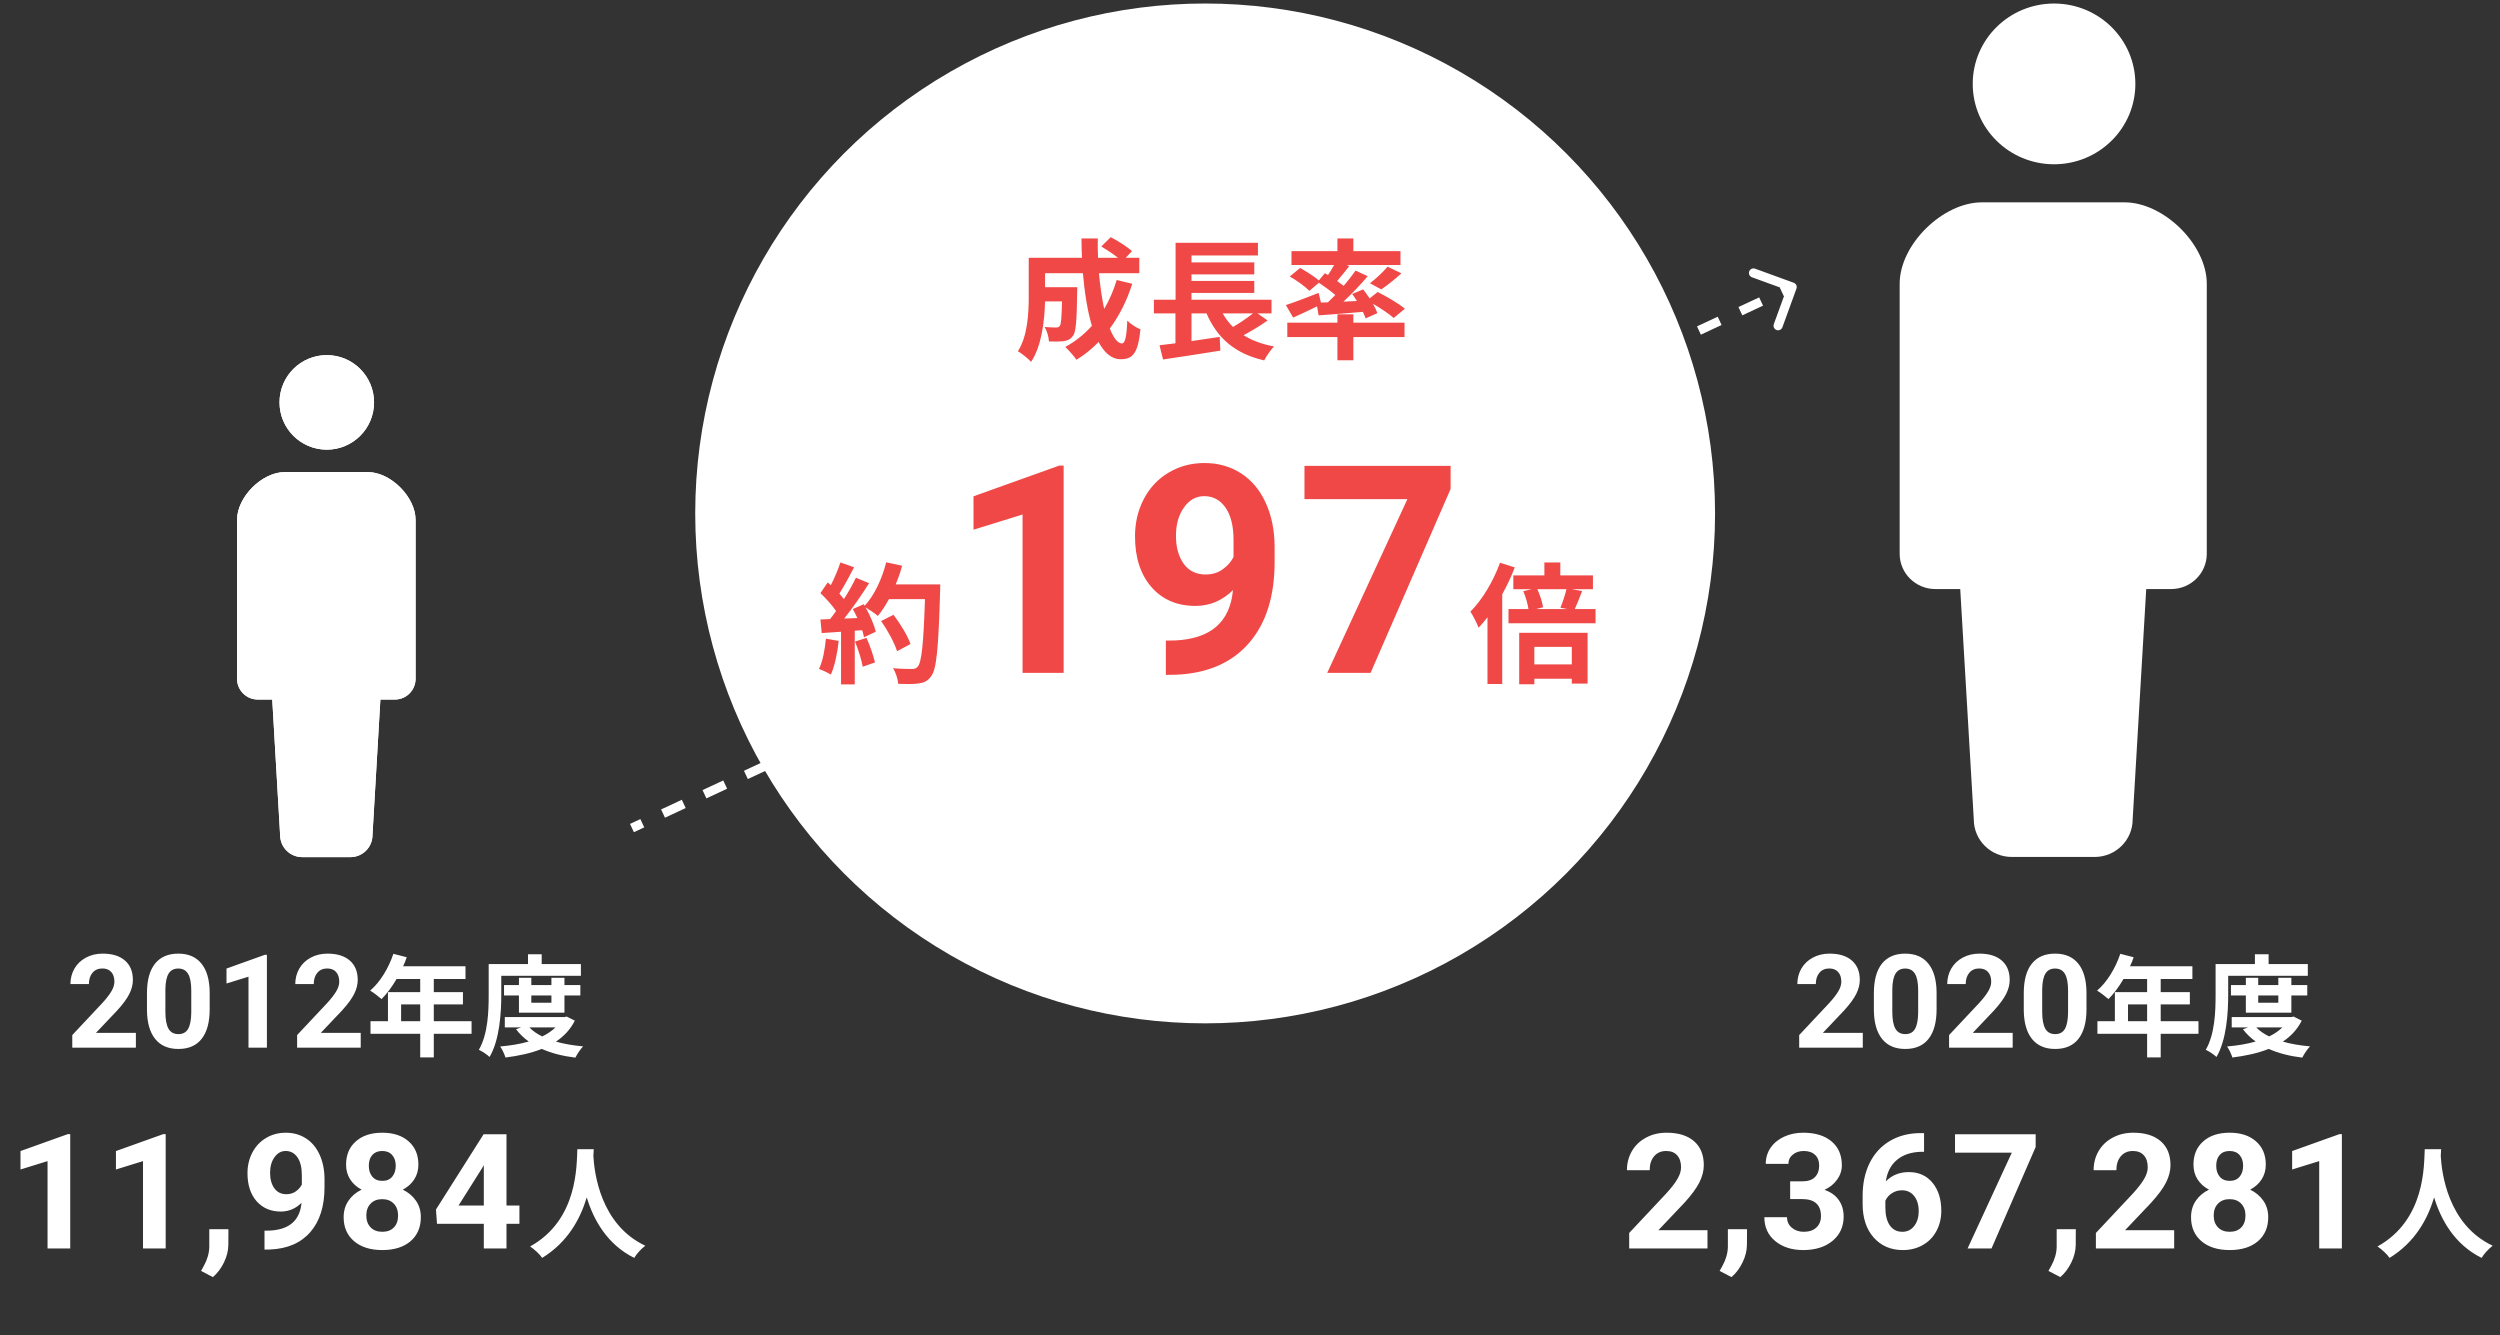 <?xml version="1.0" encoding="utf-8"?>
<svg xmlns="http://www.w3.org/2000/svg" width="249" height="133" viewBox="0 0 249 133" fill="none">
<rect x="0" y="0" width="249" height="133" fill="#333333" stroke="none"/>
<path d="M178.714 28.667C178.757 28.549 178.696 28.419 178.578 28.376L176.653 27.675C176.534 27.632 176.404 27.693 176.361 27.811C176.318 27.929 176.379 28.06 176.497 28.103L178.208 28.726L177.586 30.437C177.543 30.555 177.603 30.686 177.722 30.729C177.84 30.772 177.97 30.711 178.013 30.593L178.714 28.667ZM63.04 82.681L64.071 82.2L63.879 81.787L62.847 82.268L63.04 82.681ZM66.135 81.238L68.198 80.275L68.006 79.863L65.942 80.825L66.135 81.238ZM70.262 79.313L72.325 78.351L72.133 77.938L70.069 78.9L70.262 79.313ZM74.389 77.389L76.452 76.426L76.26 76.014L74.197 76.976L74.389 77.389ZM78.516 75.464L80.579 74.502L80.387 74.089L78.323 75.052L78.516 75.464ZM82.643 73.54L84.707 72.578L84.514 72.165L82.451 73.127L82.643 73.54ZM86.77 71.615L88.834 70.653L88.641 70.24L86.578 71.203L86.77 71.615ZM90.897 69.691L92.961 68.729L92.768 68.316L90.705 69.278L90.897 69.691ZM95.024 67.766L97.088 66.804L96.895 66.391L94.832 67.354L95.024 67.766ZM99.151 65.842L101.215 64.88L101.022 64.467L98.959 65.429L99.151 65.842ZM103.278 63.917L105.342 62.955L105.149 62.542L103.086 63.505L103.278 63.917ZM107.405 61.993L109.469 61.031L109.276 60.618L107.213 61.58L107.405 61.993ZM111.532 60.069L113.596 59.106L113.403 58.694L111.34 59.656L111.532 60.069ZM115.659 58.144L117.723 57.182L117.53 56.769L115.467 57.731L115.659 58.144ZM119.786 56.219L121.85 55.257L121.657 54.845L119.594 55.807L119.786 56.219ZM123.913 54.295L125.977 53.333L125.784 52.92L123.721 53.882L123.913 54.295ZM128.04 52.371L130.104 51.408L129.911 50.996L127.848 51.958L128.04 52.371ZM132.167 50.446L134.231 49.484L134.038 49.071L131.975 50.033L132.167 50.446ZM136.294 48.522L138.358 47.559L138.166 47.147L136.102 48.109L136.294 48.522ZM140.421 46.597L142.485 45.635L142.293 45.222L140.229 46.184L140.421 46.597ZM144.549 44.673L146.612 43.711L146.42 43.298L144.356 44.26L144.549 44.673ZM148.676 42.748L150.739 41.786L150.547 41.373L148.483 42.336L148.676 42.748ZM152.803 40.824L154.866 39.861L154.674 39.449L152.61 40.411L152.803 40.824ZM156.93 38.899L158.993 37.937L158.801 37.524L156.737 38.487L156.93 38.899ZM161.057 36.975L163.12 36.013L162.928 35.6L160.864 36.562L161.057 36.975ZM165.184 35.05L167.247 34.088L167.055 33.675L164.991 34.638L165.184 35.05ZM169.311 33.126L171.374 32.164L171.182 31.751L169.118 32.713L169.311 33.126ZM173.438 31.201L175.501 30.239L175.309 29.826L173.245 30.789L173.438 31.201ZM177.565 29.277L178.597 28.796L178.404 28.383L177.372 28.864L177.565 29.277ZM178.928 28.745C179.014 28.509 178.892 28.248 178.656 28.162L174.805 26.76C174.569 26.674 174.307 26.796 174.221 27.032C174.135 27.268 174.257 27.53 174.493 27.616L177.917 28.862L176.671 32.285C176.585 32.521 176.707 32.783 176.943 32.869C177.179 32.955 177.44 32.833 177.527 32.596L178.928 28.745ZM63.136 82.887L64.168 82.406L63.783 81.581L62.751 82.062L63.136 82.887ZM66.231 81.444L68.295 80.482L67.91 79.656L65.846 80.619L66.231 81.444ZM70.358 79.519L72.422 78.557L72.037 77.732L69.973 78.694L70.358 79.519ZM74.485 77.595L76.549 76.633L76.164 75.807L74.1 76.77L74.485 77.595ZM78.612 75.671L80.676 74.708L80.291 73.883L78.227 74.845L78.612 75.671ZM82.739 73.746L84.803 72.784L84.418 71.958L82.354 72.921L82.739 73.746ZM86.866 71.822L88.93 70.859L88.545 70.034L86.481 70.996L86.866 71.822ZM90.993 69.897L93.057 68.935L92.672 68.109L90.608 69.072L90.993 69.897ZM95.12 67.973L97.184 67.01L96.799 66.185L94.735 67.147L95.12 67.973ZM99.247 66.048L101.311 65.086L100.926 64.261L98.862 65.223L99.247 66.048ZM103.374 64.124L105.438 63.161L105.053 62.336L102.99 63.298L103.374 64.124ZM107.501 62.199L109.565 61.237L109.18 60.412L107.117 61.374L107.501 62.199ZM111.628 60.275L113.692 59.313L113.307 58.487L111.244 59.449L111.628 60.275ZM115.756 58.35L117.819 57.388L117.434 56.563L115.371 57.525L115.756 58.35ZM119.883 56.426L121.946 55.464L121.561 54.638L119.498 55.6L119.883 56.426ZM124.01 54.501L126.073 53.539L125.688 52.714L123.625 53.676L124.01 54.501ZM128.137 52.577L130.2 51.615L129.815 50.789L127.752 51.752L128.137 52.577ZM132.264 50.653L134.327 49.69L133.942 48.865L131.879 49.827L132.264 50.653ZM136.391 48.728L138.454 47.766L138.069 46.94L136.006 47.903L136.391 48.728ZM140.518 46.803L142.581 45.841L142.196 45.016L140.133 45.978L140.518 46.803ZM144.645 44.879L146.708 43.917L146.323 43.091L144.26 44.054L144.645 44.879ZM148.772 42.955L150.835 41.992L150.45 41.167L148.387 42.129L148.772 42.955ZM152.899 41.03L154.962 40.068L154.577 39.242L152.514 40.205L152.899 41.03ZM157.026 39.106L159.089 38.143L158.704 37.318L156.641 38.28L157.026 39.106ZM161.153 37.181L163.216 36.219L162.832 35.394L160.768 36.356L161.153 37.181ZM165.28 35.257L167.343 34.294L166.959 33.469L164.895 34.431L165.28 35.257ZM169.407 33.332L171.47 32.37L171.086 31.545L169.022 32.507L169.407 33.332ZM173.534 31.408L175.598 30.445L175.213 29.62L173.149 30.582L173.534 31.408ZM177.661 29.483L178.693 29.002L178.308 28.177L177.276 28.658L177.661 29.483Z" fill="white"/>
<circle cx="120.032" cy="51.138" r="50.788" fill="white"/>
<path d="M82.26 63.612C82.156 64.704 81.948 65.862 81.571 66.629C81.909 66.746 82.481 67.019 82.754 67.188C83.131 66.356 83.404 65.055 83.534 63.834L82.26 63.612ZM85.159 63.898C85.484 64.692 85.822 65.745 85.926 66.407L87.148 65.978C86.992 65.316 86.654 64.302 86.303 63.535L85.159 63.898ZM89.215 58.204C89.462 57.606 89.683 56.982 89.852 56.345L88.266 56.007C87.85 57.645 87.083 59.309 86.121 60.336L86.03 60.18L84.938 60.661C85.094 60.934 85.25 61.246 85.393 61.558L84.08 61.61C84.925 60.557 85.835 59.231 86.563 58.087L85.25 57.541C84.938 58.191 84.522 58.945 84.054 59.673C83.924 59.504 83.768 59.309 83.599 59.127C84.067 58.399 84.6 57.398 85.068 56.501L83.703 56.02C83.482 56.696 83.118 57.567 82.754 58.282C82.65 58.191 82.546 58.1 82.442 58.009L81.714 59.075C82.26 59.595 82.897 60.297 83.274 60.856C83.079 61.142 82.871 61.415 82.676 61.662L81.714 61.701L81.844 63.053L83.768 62.923V68.163H85.133V62.819L85.874 62.767C85.952 63.028 86.017 63.261 86.056 63.469L87.226 62.923C87.083 62.273 86.667 61.311 86.212 60.492C86.602 60.726 87.174 61.116 87.434 61.35C87.824 60.882 88.188 60.31 88.539 59.673H92.127C91.984 64.106 91.789 66.004 91.399 66.407C91.243 66.576 91.1 66.629 90.853 66.629C90.502 66.629 89.761 66.629 88.942 66.55C89.228 66.993 89.436 67.669 89.462 68.111C90.216 68.137 91.022 68.15 91.49 68.072C92.036 67.994 92.374 67.851 92.738 67.357C93.284 66.668 93.466 64.614 93.635 58.919C93.648 58.724 93.648 58.204 93.648 58.204H89.215ZM90.684 64.145C90.411 63.327 89.67 62.13 88.994 61.233L87.759 61.857C88.422 62.794 89.098 64.041 89.345 64.861L90.684 64.145ZM105.939 67.019H101.847V51.244L96.962 52.759V49.432L105.5 46.373H105.939V67.019ZM122.803 58.777C121.737 59.825 120.491 60.349 119.065 60.349C117.243 60.349 115.785 59.726 114.69 58.48C113.595 57.224 113.047 55.535 113.047 53.411C113.047 52.061 113.34 50.824 113.925 49.701C114.52 48.568 115.346 47.69 116.403 47.067C117.46 46.434 118.65 46.118 119.971 46.118C121.331 46.118 122.539 46.458 123.596 47.138C124.654 47.817 125.475 48.794 126.06 50.069C126.645 51.343 126.943 52.802 126.952 54.444V55.959C126.952 59.396 126.098 62.096 124.389 64.059C122.681 66.023 120.259 67.07 117.125 67.203L116.12 67.217V63.804L117.026 63.79C120.585 63.63 122.511 61.959 122.803 58.777ZM120.07 57.22C120.731 57.22 121.298 57.05 121.77 56.71C122.251 56.37 122.615 55.959 122.86 55.478V53.793C122.86 52.405 122.596 51.329 122.067 50.565C121.538 49.8 120.83 49.417 119.943 49.417C119.122 49.417 118.447 49.795 117.918 50.55C117.389 51.296 117.125 52.235 117.125 53.368C117.125 54.492 117.38 55.417 117.89 56.144C118.409 56.861 119.136 57.22 120.07 57.22ZM144.482 48.695L136.51 67.019H132.191L140.177 49.715H129.925V46.401H144.482V48.695ZM149.401 56.046C148.738 57.905 147.62 59.751 146.45 60.921C146.71 61.285 147.126 62.143 147.269 62.52C147.568 62.208 147.867 61.857 148.153 61.48V68.124H149.622V59.192C150.103 58.321 150.532 57.411 150.87 56.514L149.401 56.046ZM156.551 64.431V66.174H152.82V64.431H156.551ZM151.312 68.15H152.82V67.604H156.551V68.085H158.124V63.028H151.312V68.15ZM156.018 58.685C155.888 59.257 155.628 60.011 155.42 60.531L156.109 60.661H153.002L153.691 60.479C153.613 59.998 153.392 59.27 153.119 58.685H156.018ZM156.85 60.661C157.071 60.193 157.318 59.543 157.578 58.867L156.551 58.685H158.657V57.307H155.407V56.02H153.821V57.307H150.727V58.685H152.56L151.715 58.88C151.962 59.439 152.157 60.141 152.235 60.661H150.246V62.078H158.917V60.661H156.85Z" fill="#EF4846"/>
<path d="M111.224 27.888C110.912 28.941 110.483 29.903 109.976 30.774C109.755 29.734 109.573 28.512 109.456 27.212H113.473V25.678H112.121L112.745 25.015C112.29 24.586 111.341 23.988 110.626 23.624L109.69 24.547C110.223 24.872 110.873 25.288 111.354 25.678H109.365C109.339 25.041 109.326 24.404 109.339 23.754H107.714C107.714 24.404 107.74 25.041 107.766 25.678H102.462V29.474C102.462 31.164 102.371 33.426 101.383 34.986C101.734 35.168 102.423 35.74 102.696 36.039C103.762 34.453 104.035 31.918 104.087 30.02H105.777C105.738 31.658 105.686 32.282 105.556 32.464C105.452 32.594 105.348 32.62 105.166 32.62C104.958 32.62 104.516 32.607 104.048 32.568C104.282 32.958 104.451 33.556 104.477 34.011C105.075 34.024 105.634 34.024 105.972 33.972C106.362 33.907 106.622 33.79 106.869 33.452C107.168 33.075 107.246 31.918 107.285 29.188C107.285 29.006 107.298 28.603 107.298 28.603H104.087V27.212H107.857C108.026 29.162 108.312 30.982 108.754 32.451C108 33.296 107.103 34.011 106.102 34.557C106.427 34.856 106.986 35.493 107.22 35.831C108.026 35.337 108.754 34.752 109.417 34.063C109.989 35.129 110.704 35.779 111.614 35.779C112.823 35.779 113.343 35.207 113.59 32.802C113.174 32.633 112.628 32.295 112.277 31.931C112.212 33.556 112.056 34.206 111.744 34.206C111.328 34.206 110.912 33.66 110.535 32.724C111.471 31.463 112.238 29.955 112.771 28.265L111.224 27.888ZM124.796 31.216C124.237 31.658 123.496 32.165 122.807 32.568C122.404 32.165 122.066 31.723 121.78 31.216H124.796ZM125.251 31.216H126.642V29.851H118.673V29.175H124.926V27.979H118.673V27.329H124.926V26.133H118.673V25.444H125.29V24.183H117.087V29.851H114.929V31.216H117.074V34.193C116.489 34.258 115.956 34.336 115.488 34.388L115.839 35.805C117.412 35.571 119.557 35.246 121.546 34.921L121.481 33.556C120.545 33.699 119.583 33.842 118.673 33.972V31.216H120.168C121.247 33.673 122.976 35.22 125.914 35.896C126.122 35.48 126.564 34.843 126.889 34.505C125.693 34.284 124.692 33.907 123.86 33.387C124.64 32.971 125.511 32.451 126.252 31.918L125.251 31.216ZM131.569 30.137L131.335 29.175C130.139 29.643 128.891 30.124 128.072 30.384L128.8 31.632C129.502 31.32 130.36 30.917 131.179 30.514L131.335 31.411C132.583 31.32 134.17 31.203 135.743 31.06C135.86 31.294 135.951 31.515 136.016 31.71L137.186 31.19C137.095 30.917 136.939 30.592 136.744 30.254C137.537 30.709 138.369 31.281 138.811 31.671L139.929 30.748C139.318 30.241 138.109 29.526 137.212 29.084L136.419 29.721C136.211 29.409 135.977 29.097 135.769 28.824L134.677 29.279C134.833 29.5 135.002 29.734 135.145 29.981L133.806 30.046C134.638 29.266 135.509 28.356 136.224 27.511L135.015 26.952C134.69 27.42 134.274 27.94 133.832 28.473C133.637 28.317 133.416 28.161 133.182 27.992C133.559 27.55 133.988 27.017 134.391 26.497L134.105 26.393H139.487V25.015H134.794V23.754H133.208V25.015H128.631V26.393H132.882C132.7 26.718 132.479 27.082 132.271 27.394L131.959 27.212L131.361 27.927C130.88 27.524 130.087 27.017 129.489 26.692L128.462 27.537C129.151 27.927 130.009 28.551 130.412 28.967L131.361 28.161C131.907 28.525 132.531 28.98 132.999 29.383C132.752 29.63 132.505 29.877 132.258 30.111L131.569 30.137ZM137.576 28.824C138.161 28.421 138.915 27.836 139.578 27.225L138.2 26.562C137.758 27.095 137.03 27.771 136.445 28.213L137.576 28.824ZM134.794 31.307H133.208V32.139H128.215V33.569H133.208V35.883H134.794V33.569H139.89V32.139H134.794V31.307Z" fill="#EF4846"/>
<path d="M13.534 104.35H7.199V103.093L10.188 99.906C10.599 99.458 10.902 99.066 11.096 98.732C11.295 98.398 11.395 98.08 11.395 97.78C11.395 97.369 11.291 97.048 11.084 96.815C10.876 96.578 10.58 96.46 10.195 96.46C9.78 96.46 9.452 96.603 9.211 96.891C8.974 97.175 8.855 97.549 8.855 98.015H7.015C7.015 97.452 7.148 96.938 7.415 96.472C7.685 96.007 8.066 95.643 8.557 95.38C9.048 95.114 9.604 94.981 10.227 94.981C11.179 94.981 11.917 95.209 12.442 95.666C12.971 96.123 13.235 96.768 13.235 97.602C13.235 98.059 13.117 98.525 12.88 98.999C12.643 99.472 12.237 100.025 11.661 100.655L9.56 102.871H13.534V104.35ZM20.884 100.528C20.884 101.806 20.62 102.784 20.091 103.461C19.562 104.138 18.787 104.477 17.768 104.477C16.76 104.477 15.99 104.144 15.457 103.48C14.924 102.816 14.651 101.863 14.638 100.624V98.922C14.638 97.632 14.905 96.652 15.438 95.983C15.975 95.315 16.748 94.981 17.755 94.981C18.762 94.981 19.532 95.313 20.065 95.977C20.599 96.637 20.872 97.587 20.884 98.827V100.528ZM19.05 98.662C19.05 97.896 18.944 97.34 18.732 96.993C18.525 96.641 18.199 96.466 17.755 96.466C17.323 96.466 17.004 96.633 16.796 96.967C16.593 97.297 16.485 97.816 16.473 98.522V100.77C16.473 101.523 16.574 102.083 16.777 102.452C16.985 102.816 17.315 102.998 17.768 102.998C18.216 102.998 18.54 102.822 18.739 102.471C18.938 102.119 19.041 101.582 19.05 100.858V98.662ZM26.584 104.35H24.75V97.278L22.56 97.957V96.466L26.388 95.095H26.584V104.35ZM35.928 104.35H29.593V103.093L32.583 99.906C32.993 99.458 33.296 99.066 33.491 98.732C33.69 98.398 33.789 98.08 33.789 97.78C33.789 97.369 33.685 97.048 33.478 96.815C33.271 96.578 32.974 96.46 32.589 96.46C32.175 96.46 31.847 96.603 31.605 96.891C31.369 97.175 31.25 97.549 31.25 98.015H29.409C29.409 97.452 29.543 96.938 29.809 96.472C30.08 96.007 30.461 95.643 30.952 95.38C31.442 95.114 31.999 94.981 32.621 94.981C33.573 94.981 34.312 95.209 34.836 95.666C35.365 96.123 35.63 96.768 35.63 97.602C35.63 98.059 35.511 98.525 35.274 98.999C35.037 99.472 34.631 100.025 34.056 100.655L31.955 102.871H35.928V104.35ZM39.95 101.71V100.038H41.853V101.71H39.95ZM46.968 101.71H43.206V100.038H46.11V98.817H43.206V97.508H46.363V96.243H40.148C40.291 95.946 40.412 95.649 40.511 95.341L39.18 95C38.707 96.419 37.86 97.827 36.87 98.663C37.189 98.85 37.75 99.29 38.003 99.51C38.52 98.993 39.048 98.289 39.499 97.508H41.853V98.817H38.641V101.71H36.903V102.964H41.853V105.318H43.206V102.964H46.968V101.71ZM49.927 97.189H57.858V96.023H53.953V95.044H52.589V96.023H48.673V99.103C48.673 100.709 48.607 102.997 47.694 104.559C47.991 104.691 48.541 105.054 48.761 105.274C49.762 103.58 49.927 100.885 49.927 99.103V97.189ZM54.921 99.147V99.873H52.919V99.147H54.921ZM56.219 100.863V99.147H57.803V98.113H56.219V97.387H54.921V98.113H52.919V97.387H51.687V98.113H50.202V99.147H51.687V100.863H56.219ZM55.328 102.326C54.965 102.678 54.514 102.986 54.008 103.228C53.491 102.975 53.051 102.678 52.721 102.326H55.328ZM56.439 101.248L56.208 101.303H50.279V102.326H51.918L51.401 102.513C51.753 102.986 52.182 103.393 52.666 103.734C51.797 103.987 50.829 104.141 49.817 104.229C50.015 104.504 50.246 104.999 50.345 105.329C51.654 105.164 52.886 104.9 53.964 104.471C54.921 104.9 56.043 105.186 57.308 105.34C57.473 104.999 57.814 104.493 58.078 104.218C57.088 104.13 56.175 103.976 55.372 103.745C56.164 103.217 56.813 102.535 57.253 101.655L56.439 101.248Z" fill="white"/>
<path d="M6.994 124.35H4.736V115.646L2.041 116.482V114.646L6.752 112.959H6.994V124.35ZM16.502 124.35H14.244V115.646L11.548 116.482V114.646L16.259 112.959H16.502V124.35ZM21.204 127.201L20.025 126.584L20.306 126.076C20.655 125.441 20.835 124.808 20.845 124.178V122.428H22.751L22.743 123.99C22.738 124.568 22.592 125.152 22.306 125.74C22.02 126.329 21.652 126.816 21.204 127.201ZM30.032 119.803C29.444 120.381 28.756 120.67 27.97 120.67C26.965 120.67 26.16 120.326 25.556 119.639C24.951 118.946 24.649 118.014 24.649 116.842C24.649 116.097 24.811 115.415 25.134 114.795C25.462 114.17 25.918 113.686 26.501 113.342C27.084 112.993 27.741 112.818 28.47 112.818C29.22 112.818 29.886 113.006 30.47 113.381C31.053 113.756 31.506 114.295 31.829 114.998C32.152 115.701 32.316 116.506 32.321 117.412V118.248C32.321 120.144 31.85 121.633 30.907 122.717C29.965 123.8 28.628 124.378 26.899 124.451L26.345 124.459V122.576L26.845 122.568C28.808 122.48 29.871 121.558 30.032 119.803ZM28.524 118.943C28.889 118.943 29.201 118.85 29.462 118.662C29.727 118.475 29.928 118.248 30.063 117.982V117.053C30.063 116.287 29.918 115.693 29.626 115.271C29.334 114.85 28.944 114.639 28.454 114.639C28.001 114.639 27.628 114.847 27.337 115.264C27.045 115.675 26.899 116.193 26.899 116.818C26.899 117.438 27.04 117.949 27.321 118.35C27.608 118.745 28.009 118.943 28.524 118.943ZM41.672 115.998C41.672 116.55 41.535 117.04 41.258 117.467C40.982 117.894 40.602 118.235 40.118 118.49C40.67 118.756 41.107 119.123 41.43 119.592C41.753 120.055 41.915 120.602 41.915 121.232C41.915 122.243 41.571 123.042 40.883 123.631C40.196 124.214 39.261 124.506 38.079 124.506C36.897 124.506 35.959 124.212 35.266 123.623C34.574 123.035 34.227 122.238 34.227 121.232C34.227 120.602 34.389 120.053 34.712 119.584C35.035 119.115 35.469 118.751 36.016 118.49C35.532 118.235 35.152 117.894 34.876 117.467C34.605 117.04 34.469 116.55 34.469 115.998C34.469 115.029 34.792 114.258 35.438 113.686C36.084 113.107 36.962 112.818 38.071 112.818C39.175 112.818 40.05 113.105 40.696 113.678C41.347 114.245 41.672 115.019 41.672 115.998ZM39.649 121.068C39.649 120.574 39.506 120.178 39.219 119.881C38.933 119.584 38.547 119.436 38.063 119.436C37.584 119.436 37.201 119.584 36.915 119.881C36.628 120.173 36.485 120.568 36.485 121.068C36.485 121.553 36.626 121.943 36.907 122.24C37.188 122.537 37.579 122.686 38.079 122.686C38.568 122.686 38.951 122.542 39.227 122.256C39.508 121.969 39.649 121.574 39.649 121.068ZM39.415 116.107C39.415 115.665 39.297 115.311 39.063 115.045C38.829 114.774 38.498 114.639 38.071 114.639C37.649 114.639 37.321 114.769 37.087 115.029C36.852 115.29 36.735 115.649 36.735 116.107C36.735 116.561 36.852 116.925 37.087 117.201C37.321 117.477 37.652 117.615 38.079 117.615C38.506 117.615 38.834 117.477 39.063 117.201C39.297 116.925 39.415 116.561 39.415 116.107ZM50.446 120.068H51.735V121.889H50.446V124.35H48.188V121.889H43.524L43.422 120.467L48.164 112.975H50.446V120.068ZM45.672 120.068H48.188V116.053L48.039 116.311L45.672 120.068ZM57.504 114.462C57.42 116.046 57.588 121.494 52.8 124.146C53.28 124.482 53.748 124.914 54 125.286C56.532 123.738 57.792 121.422 58.44 119.262C59.112 121.47 60.456 123.942 63.168 125.286C63.396 124.902 63.828 124.41 64.272 124.074C59.796 121.974 59.196 116.802 59.1 115.146C59.112 114.894 59.124 114.654 59.136 114.462H57.504Z" fill="white"/>
<g clip-path="url(#clip0)">
<path d="M32.547 44.787C35.148 44.787 37.255 42.678 37.255 40.078C37.255 37.476 35.148 35.369 32.547 35.369C29.945 35.369 27.838 37.476 27.838 40.078C27.838 42.678 29.945 44.787 32.547 44.787Z" fill="white"/>
<path d="M36.627 47.017H32.499H28.371C26.09 47.017 23.607 49.499 23.607 51.781V67.608C23.607 68.748 24.532 69.674 25.672 69.674C26.234 69.674 25.672 69.674 27.114 69.674L27.899 83.171C27.899 84.385 28.884 85.369 30.098 85.369C30.61 85.369 31.555 85.369 32.499 85.369C33.444 85.369 34.388 85.369 34.901 85.369C36.114 85.369 37.099 84.385 37.099 83.171L37.885 69.674C39.326 69.674 38.765 69.674 39.326 69.674C40.467 69.674 41.391 68.748 41.391 67.608V51.781C41.391 49.499 38.909 47.017 36.627 47.017Z" fill="white"/>
</g>
<g clip-path="url(#clip1)">
<path d="M32.549 44.787C35.15 44.787 37.257 42.678 37.257 40.078C37.257 37.476 35.15 35.369 32.549 35.369C29.947 35.369 27.84 37.476 27.84 40.078C27.84 42.678 29.947 44.787 32.549 44.787Z" fill="white"/>
<path d="M36.63 47.017H32.501H28.373C26.091 47.017 23.609 49.499 23.609 51.781V67.608C23.609 68.748 24.534 69.674 25.674 69.674C26.236 69.674 25.674 69.674 27.116 69.674L27.901 83.171C27.901 84.385 28.886 85.369 30.1 85.369C30.612 85.369 31.557 85.369 32.501 85.369C33.446 85.369 34.39 85.369 34.903 85.369C36.116 85.369 37.101 84.385 37.101 83.171L37.886 69.674C39.328 69.674 38.767 69.674 39.328 69.674C40.469 69.674 41.393 68.748 41.393 67.608V51.781C41.393 49.499 38.911 47.017 36.63 47.017Z" fill="white"/>
</g>
<path d="M185.534 104.35H179.199V103.093L182.188 99.906C182.599 99.458 182.902 99.066 183.096 98.732C183.295 98.398 183.395 98.08 183.395 97.78C183.395 97.369 183.291 97.048 183.083 96.815C182.876 96.578 182.58 96.46 182.195 96.46C181.78 96.46 181.452 96.603 181.211 96.891C180.974 97.175 180.855 97.549 180.855 98.015H179.015C179.015 97.452 179.148 96.938 179.415 96.472C179.685 96.007 180.066 95.643 180.557 95.38C181.048 95.114 181.604 94.981 182.227 94.981C183.179 94.981 183.917 95.209 184.442 95.666C184.971 96.123 185.235 96.768 185.235 97.602C185.235 98.059 185.117 98.525 184.88 98.999C184.643 99.472 184.237 100.025 183.661 100.655L181.56 102.871H185.534V104.35ZM192.884 100.528C192.884 101.806 192.62 102.784 192.091 103.461C191.562 104.138 190.787 104.477 189.768 104.477C188.76 104.477 187.99 104.144 187.457 103.48C186.924 102.816 186.651 101.863 186.638 100.624V98.922C186.638 97.632 186.905 96.652 187.438 95.983C187.975 95.315 188.748 94.981 189.755 94.981C190.762 94.981 191.532 95.313 192.065 95.977C192.599 96.637 192.872 97.587 192.884 98.827V100.528ZM191.05 98.662C191.05 97.896 190.944 97.34 190.732 96.993C190.525 96.641 190.199 96.466 189.755 96.466C189.323 96.466 189.004 96.633 188.796 96.967C188.593 97.297 188.485 97.816 188.473 98.522V100.77C188.473 101.523 188.574 102.083 188.777 102.452C188.985 102.816 189.315 102.998 189.768 102.998C190.216 102.998 190.54 102.822 190.739 102.471C190.938 102.119 191.041 101.582 191.05 100.858V98.662ZM200.463 104.35H194.128V103.093L197.118 99.906C197.529 99.458 197.831 99.066 198.026 98.732C198.225 98.398 198.324 98.08 198.324 97.78C198.324 97.369 198.221 97.048 198.013 96.815C197.806 96.578 197.51 96.46 197.125 96.46C196.71 96.46 196.382 96.603 196.141 96.891C195.904 97.175 195.785 97.549 195.785 98.015H193.944C193.944 97.452 194.078 96.938 194.344 96.472C194.615 96.007 194.996 95.643 195.487 95.38C195.978 95.114 196.534 94.981 197.156 94.981C198.108 94.981 198.847 95.209 199.372 95.666C199.901 96.123 200.165 96.768 200.165 97.602C200.165 98.059 200.047 98.525 199.81 98.999C199.573 99.472 199.166 100.025 198.591 100.655L196.49 102.871H200.463V104.35ZM207.814 100.528C207.814 101.806 207.549 102.784 207.021 103.461C206.492 104.138 205.717 104.477 204.697 104.477C203.69 104.477 202.92 104.144 202.387 103.48C201.854 102.816 201.581 101.863 201.568 100.624V98.922C201.568 97.632 201.834 96.652 202.368 95.983C202.905 95.315 203.677 94.981 204.685 94.981C205.692 94.981 206.462 95.313 206.995 95.977C207.528 96.637 207.801 97.587 207.814 98.827V100.528ZM205.979 98.662C205.979 97.896 205.874 97.34 205.662 96.993C205.455 96.641 205.129 96.466 204.685 96.466C204.253 96.466 203.933 96.633 203.726 96.967C203.523 97.297 203.415 97.816 203.402 98.522V100.77C203.402 101.523 203.504 102.083 203.707 102.452C203.914 102.816 204.244 102.998 204.697 102.998C205.146 102.998 205.47 102.822 205.668 102.471C205.867 102.119 205.971 101.582 205.979 100.858V98.662ZM211.95 101.71V100.038H213.853V101.71H211.95ZM218.968 101.71H215.206V100.038H218.11V98.817H215.206V97.508H218.363V96.243H212.148C212.291 95.946 212.412 95.649 212.511 95.341L211.18 95C210.707 96.419 209.86 97.827 208.87 98.663C209.189 98.85 209.75 99.29 210.003 99.51C210.52 98.993 211.048 98.289 211.499 97.508H213.853V98.817H210.641V101.71H208.903V102.964H213.853V105.318H215.206V102.964H218.968V101.71ZM221.927 97.189H229.858V96.023H225.953V95.044H224.589V96.023H220.673V99.103C220.673 100.709 220.607 102.997 219.694 104.559C219.991 104.691 220.541 105.054 220.761 105.274C221.762 103.58 221.927 100.885 221.927 99.103V97.189ZM226.921 99.147V99.873H224.919V99.147H226.921ZM228.219 100.863V99.147H229.803V98.113H228.219V97.387H226.921V98.113H224.919V97.387H223.687V98.113H222.202V99.147H223.687V100.863H228.219ZM227.328 102.326C226.965 102.678 226.514 102.986 226.008 103.228C225.491 102.975 225.051 102.678 224.721 102.326H227.328ZM228.439 101.248L228.208 101.303H222.279V102.326H223.918L223.401 102.513C223.753 102.986 224.182 103.393 224.666 103.734C223.797 103.987 222.829 104.141 221.817 104.229C222.015 104.504 222.246 104.999 222.345 105.329C223.654 105.164 224.886 104.9 225.964 104.471C226.921 104.9 228.043 105.186 229.308 105.34C229.473 104.999 229.814 104.493 230.078 104.218C229.088 104.13 228.175 103.976 227.372 103.745C228.164 103.217 228.813 102.535 229.253 101.655L228.439 101.248Z" fill="white"/>
<path d="M170.065 124.35H162.268V122.803L165.948 118.881C166.453 118.329 166.826 117.847 167.065 117.436C167.31 117.024 167.433 116.633 167.433 116.264C167.433 115.758 167.305 115.363 167.05 115.076C166.794 114.785 166.43 114.639 165.956 114.639C165.446 114.639 165.042 114.816 164.745 115.17C164.453 115.519 164.308 115.98 164.308 116.553H162.042C162.042 115.86 162.206 115.227 162.534 114.654C162.867 114.081 163.336 113.633 163.94 113.311C164.544 112.982 165.229 112.818 165.995 112.818C167.167 112.818 168.076 113.1 168.722 113.662C169.373 114.225 169.698 115.019 169.698 116.045C169.698 116.607 169.552 117.18 169.261 117.764C168.969 118.347 168.469 119.027 167.761 119.803L165.175 122.529H170.065V124.35ZM172.456 127.201L171.276 126.584L171.557 126.076C171.906 125.441 172.086 124.808 172.096 124.178V122.428H174.003L173.995 123.99C173.989 124.568 173.844 125.152 173.557 125.74C173.271 126.329 172.904 126.816 172.456 127.201ZM178.299 117.662H179.502C180.075 117.662 180.5 117.519 180.776 117.232C181.052 116.946 181.19 116.566 181.19 116.092C181.19 115.633 181.052 115.277 180.776 115.021C180.505 114.766 180.13 114.639 179.651 114.639C179.218 114.639 178.856 114.758 178.565 114.998C178.273 115.232 178.127 115.54 178.127 115.92H175.869C175.869 115.326 176.028 114.795 176.346 114.326C176.669 113.852 177.117 113.482 177.69 113.217C178.268 112.951 178.903 112.818 179.596 112.818C180.799 112.818 181.742 113.107 182.424 113.686C183.106 114.258 183.448 115.05 183.448 116.061C183.448 116.581 183.289 117.061 182.971 117.498C182.653 117.936 182.237 118.271 181.721 118.506C182.362 118.735 182.838 119.079 183.151 119.537C183.468 119.995 183.627 120.537 183.627 121.162C183.627 122.173 183.257 122.982 182.518 123.592C181.783 124.201 180.809 124.506 179.596 124.506C178.461 124.506 177.531 124.206 176.807 123.607C176.088 123.008 175.729 122.217 175.729 121.232H177.987C177.987 121.66 178.145 122.008 178.463 122.279C178.786 122.55 179.182 122.686 179.651 122.686C180.187 122.686 180.606 122.545 180.908 122.264C181.216 121.977 181.369 121.6 181.369 121.131C181.369 119.995 180.744 119.428 179.494 119.428H178.299V117.662ZM191.635 112.857V114.717H191.416C190.395 114.732 189.572 114.998 188.947 115.514C188.327 116.029 187.955 116.745 187.83 117.662C188.434 117.048 189.197 116.74 190.119 116.74C191.109 116.74 191.895 117.094 192.478 117.803C193.062 118.511 193.353 119.443 193.353 120.6C193.353 121.339 193.192 122.008 192.869 122.607C192.551 123.206 192.098 123.673 191.51 124.006C190.926 124.339 190.265 124.506 189.525 124.506C188.327 124.506 187.359 124.089 186.619 123.256C185.885 122.423 185.518 121.311 185.518 119.92V119.107C185.518 117.873 185.749 116.785 186.213 115.842C186.682 114.894 187.351 114.162 188.221 113.646C189.096 113.126 190.109 112.863 191.26 112.857H191.635ZM189.432 118.553C189.067 118.553 188.736 118.649 188.439 118.842C188.143 119.029 187.924 119.279 187.783 119.592V120.279C187.783 121.035 187.932 121.626 188.228 122.053C188.525 122.475 188.942 122.686 189.478 122.686C189.963 122.686 190.353 122.495 190.65 122.115C190.952 121.73 191.103 121.232 191.103 120.623C191.103 120.003 190.952 119.503 190.65 119.123C190.348 118.743 189.942 118.553 189.432 118.553ZM202.752 114.24L198.353 124.35H195.97L200.377 114.803H194.72V112.975H202.752V114.24ZM205.204 127.201L204.025 126.584L204.306 126.076C204.655 125.441 204.835 124.808 204.845 124.178V122.428H206.751L206.743 123.99C206.738 124.568 206.592 125.152 206.306 125.74C206.019 126.329 205.652 126.816 205.204 127.201ZM216.548 124.35H208.751V122.803L212.431 118.881C212.936 118.329 213.308 117.847 213.548 117.436C213.793 117.024 213.915 116.633 213.915 116.264C213.915 115.758 213.787 115.363 213.532 115.076C213.277 114.785 212.912 114.639 212.438 114.639C211.928 114.639 211.524 114.816 211.228 115.17C210.936 115.519 210.79 115.98 210.79 116.553H208.524C208.524 115.86 208.688 115.227 209.017 114.654C209.35 114.081 209.819 113.633 210.423 113.311C211.027 112.982 211.712 112.818 212.478 112.818C213.649 112.818 214.558 113.1 215.204 113.662C215.855 114.225 216.181 115.019 216.181 116.045C216.181 116.607 216.035 117.18 215.743 117.764C215.451 118.347 214.951 119.027 214.243 119.803L211.657 122.529H216.548V124.35ZM225.673 115.998C225.673 116.55 225.534 117.04 225.258 117.467C224.982 117.894 224.602 118.235 224.118 118.49C224.67 118.756 225.107 119.123 225.43 119.592C225.753 120.055 225.915 120.602 225.915 121.232C225.915 122.243 225.571 123.042 224.883 123.631C224.196 124.214 223.261 124.506 222.079 124.506C220.896 124.506 219.959 124.212 219.266 123.623C218.574 123.035 218.227 122.238 218.227 121.232C218.227 120.602 218.389 120.053 218.712 119.584C219.034 119.115 219.469 118.751 220.016 118.49C219.532 118.235 219.152 117.894 218.876 117.467C218.605 117.04 218.469 116.55 218.469 115.998C218.469 115.029 218.792 114.258 219.438 113.686C220.084 113.107 220.962 112.818 222.071 112.818C223.175 112.818 224.05 113.105 224.696 113.678C225.347 114.245 225.673 115.019 225.673 115.998ZM223.649 121.068C223.649 120.574 223.506 120.178 223.219 119.881C222.933 119.584 222.548 119.436 222.063 119.436C221.584 119.436 221.201 119.584 220.915 119.881C220.628 120.173 220.485 120.568 220.485 121.068C220.485 121.553 220.626 121.943 220.907 122.24C221.188 122.537 221.579 122.686 222.079 122.686C222.568 122.686 222.951 122.542 223.227 122.256C223.508 121.969 223.649 121.574 223.649 121.068ZM223.415 116.107C223.415 115.665 223.298 115.311 223.063 115.045C222.829 114.774 222.498 114.639 222.071 114.639C221.649 114.639 221.321 114.769 221.087 115.029C220.852 115.29 220.735 115.649 220.735 116.107C220.735 116.561 220.852 116.925 221.087 117.201C221.321 117.477 221.652 117.615 222.079 117.615C222.506 117.615 222.834 117.477 223.063 117.201C223.298 116.925 223.415 116.561 223.415 116.107ZM233.25 124.35H230.993V115.646L228.297 116.482V114.646L233.008 112.959H233.25V124.35ZM241.504 114.462C241.42 116.046 241.588 121.494 236.8 124.146C237.28 124.482 237.748 124.914 238 125.286C240.532 123.738 241.792 121.422 242.44 119.262C243.112 121.47 244.456 123.942 247.168 125.286C247.396 124.902 247.828 124.41 248.272 124.074C243.796 121.974 243.196 116.802 243.1 115.146C243.112 114.894 243.124 114.654 243.136 114.462H241.504Z" fill="white"/>
<g clip-path="url(#clip2)">
<path d="M204.584 16.361C209.058 16.361 212.682 12.776 212.682 8.357C212.682 3.934 209.058 0.352 204.584 0.352C200.109 0.352 196.484 3.934 196.484 8.357C196.484 12.776 200.109 16.361 204.584 16.361Z" fill="white"/>
<path d="M211.602 20.153H204.501H197.401C193.476 20.153 189.207 24.373 189.207 28.253V55.158C189.207 57.097 190.797 58.67 192.759 58.67C193.725 58.67 192.759 58.67 195.239 58.67L196.589 81.615C196.589 83.679 198.283 85.352 200.371 85.352C201.252 85.352 202.877 85.352 204.501 85.352C206.126 85.352 207.75 85.352 208.631 85.352C210.719 85.352 212.413 83.679 212.413 81.615L213.764 58.67C216.244 58.67 215.278 58.67 216.244 58.67C218.206 58.67 219.795 57.097 219.795 55.158V28.253C219.795 24.373 215.526 20.153 211.602 20.153Z" fill="white"/>
</g>
<defs>
<clipPath id="clip0">
<rect width="50" height="50" fill="white" transform="translate(7.5 35.369)"/>
</clipPath>
<clipPath id="clip1">
<rect width="50" height="50" fill="white" transform="translate(7.502 35.369)"/>
</clipPath>
<clipPath id="clip2">
<rect width="86" height="85" fill="white" transform="translate(161.5 0.351)"/>
</clipPath>
</defs>
</svg>
